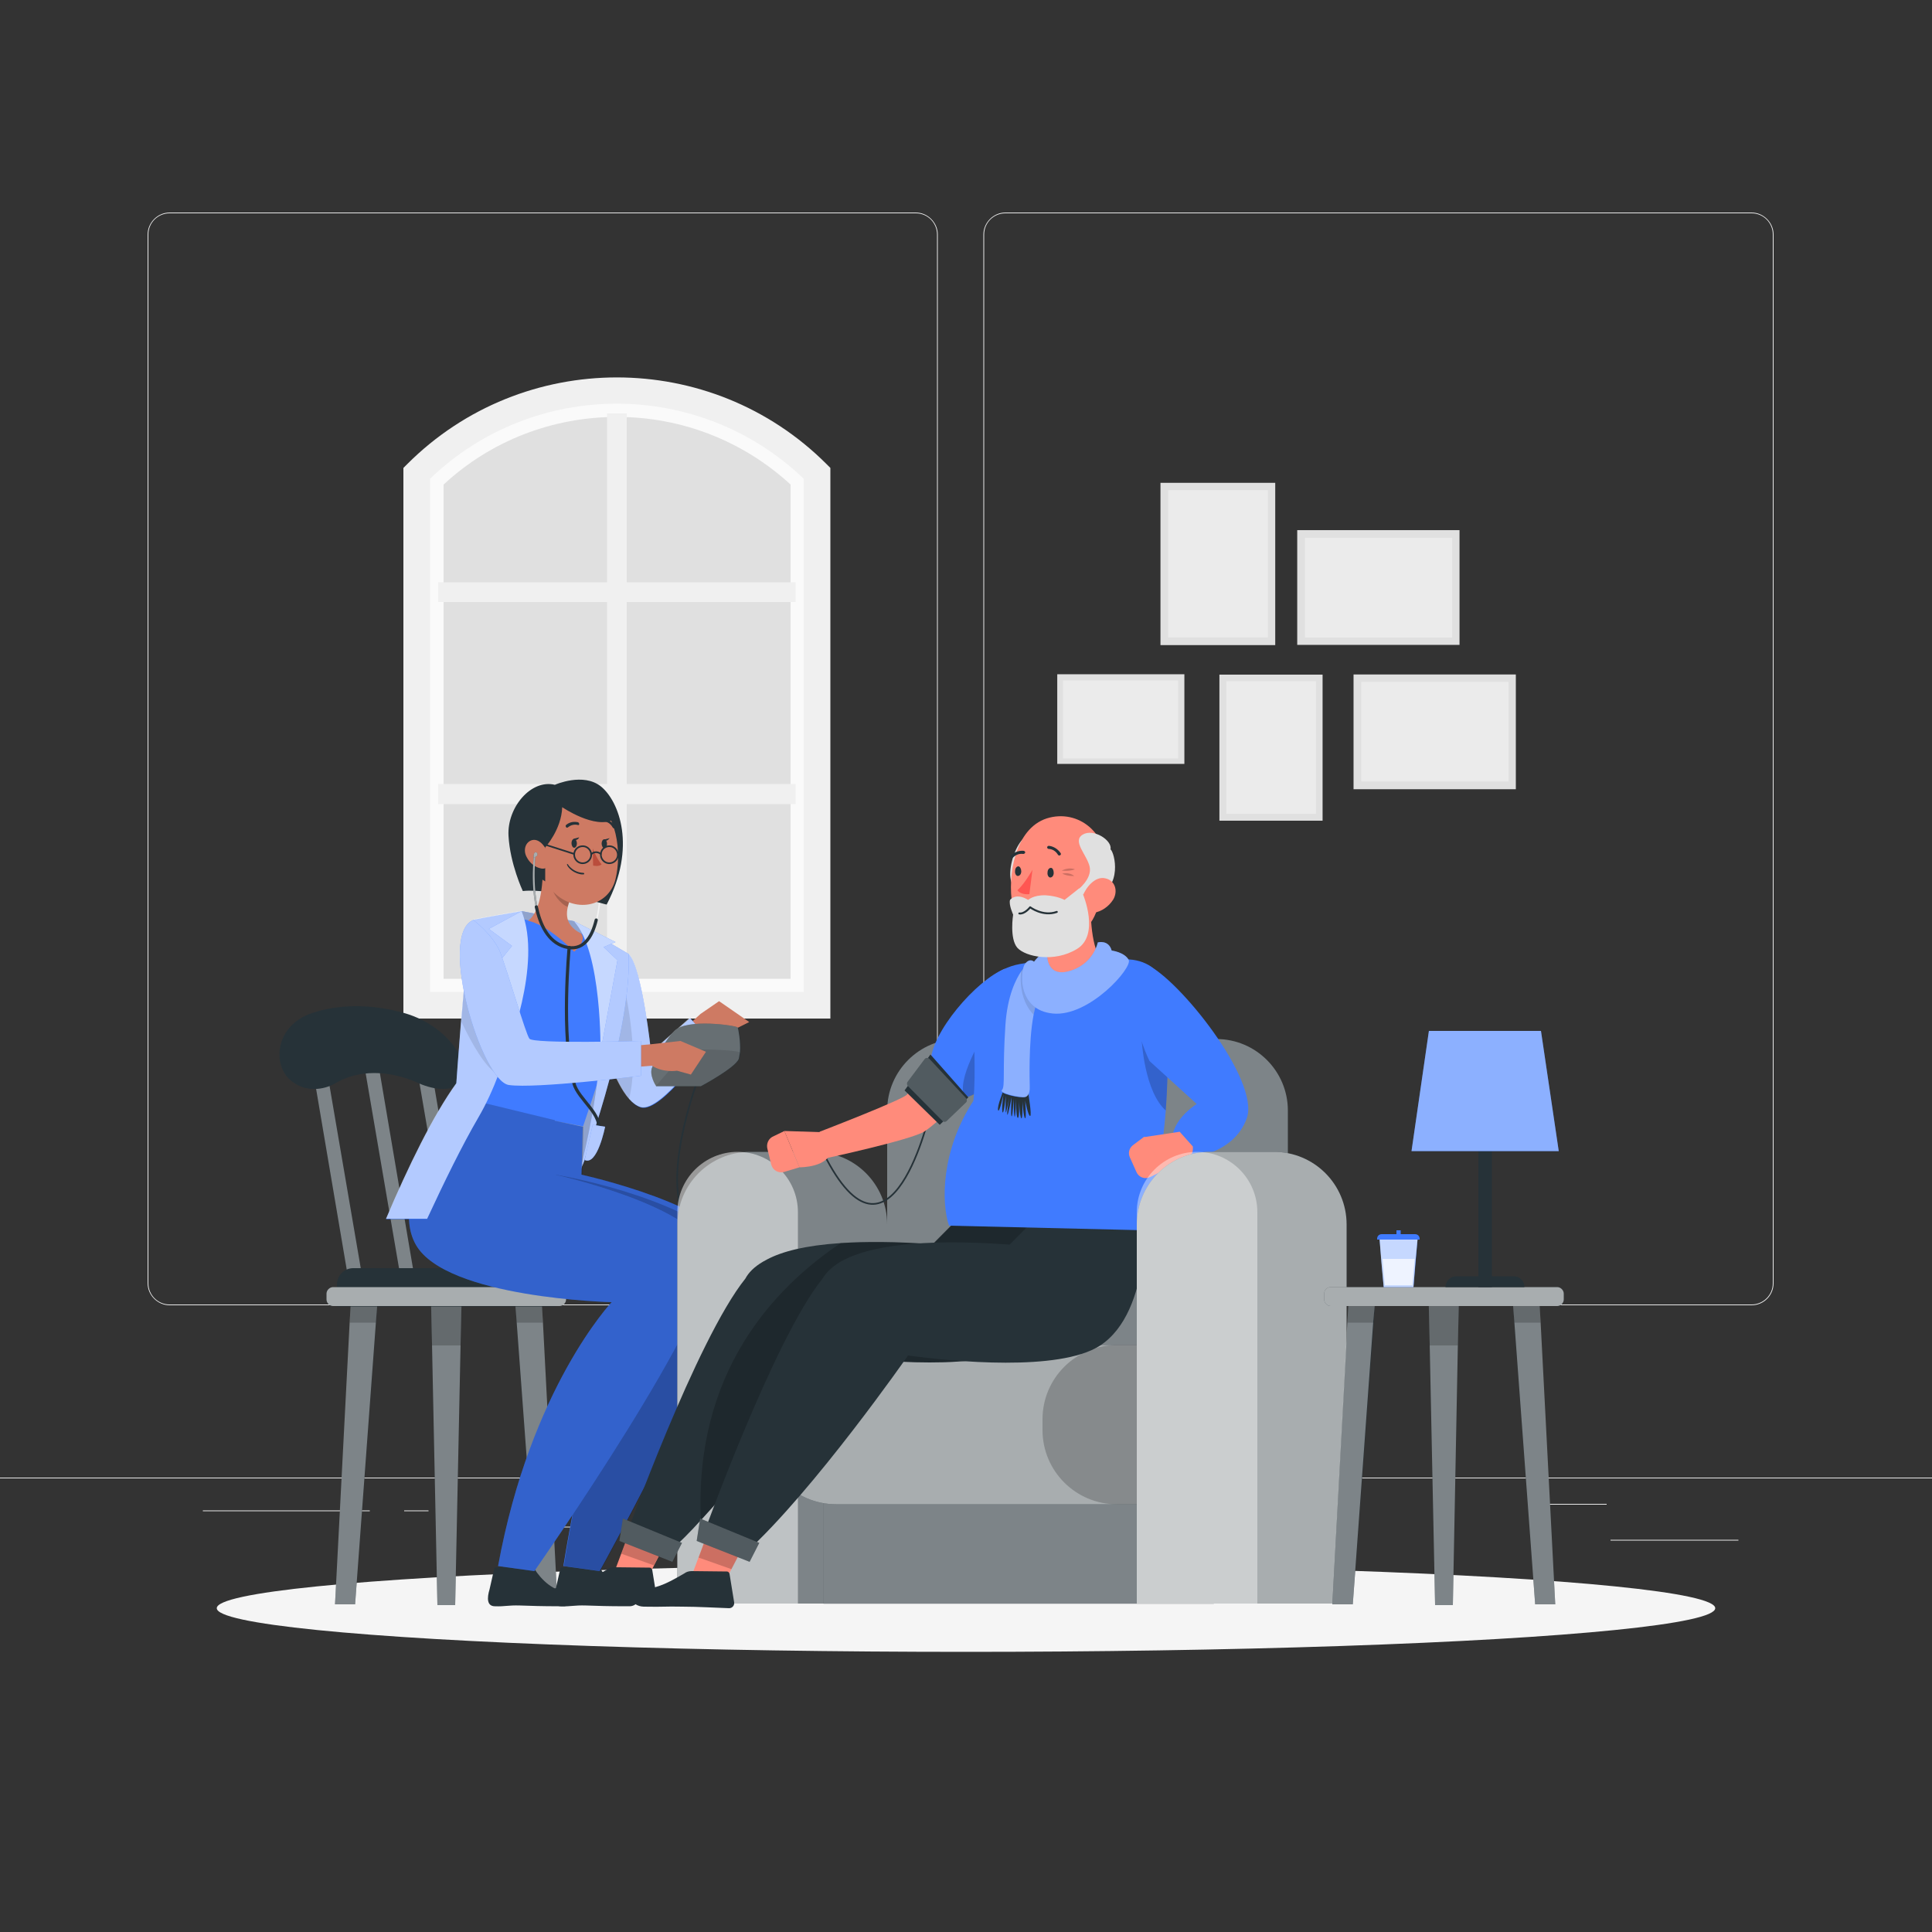 <?xml version="1.0" encoding="utf-8"?>
<!-- Generator: Adobe Illustrator 27.5.0, SVG Export Plug-In . SVG Version: 6.00 Build 0)  -->
<svg version="1.1" xmlns="http://www.w3.org/2000/svg" xmlns:xlink="http://www.w3.org/1999/xlink" x="0px" y="0px"
	 viewBox="0 0 500 500" style="enable-background:new 0 0 500 500;" xml:space="preserve">
<rect x="0" y="0" width="500" height="500" fill="#333333" stroke="none"/>
<style type="text/css">
	.st0{fill:#EBEBEB;}
	.st1{fill:#E0E0E0;}
	.st2{fill:#FAFAFA;}
	.st3{fill:#F0F0F0;}
	.st4{display:none;}
	.st5{display:inline;}
	.st6{fill:#407BFF;}
	.st7{opacity:0.9;fill:#FFFFFF;}
	.st8{fill:#F5F5F5;}
	.st9{fill:#263238;}
	.st10{opacity:0.4;fill:#FFFFFF;enable-background:new    ;}
	.st11{opacity:0.2;enable-background:new    ;}
	.st12{opacity:0.6;fill:#FFFFFF;enable-background:new    ;}
	.st13{opacity:0.6;fill:#FFFFFF;}
	.st14{fill:none;stroke:#263238;stroke-width:0.426;stroke-linecap:round;stroke-linejoin:round;stroke-miterlimit:10;}
	.st15{fill:#CE7A63;}
	.st16{opacity:0.1;enable-background:new    ;}
	.st17{opacity:0.2;}
	.st18{opacity:0.7;fill:#FFFFFF;}
	.st19{fill:#BA4D3C;}
	.st20{opacity:0.3;fill:#FFFFFF;}
	.st21{fill:none;stroke:#263238;stroke-width:0.821;stroke-linecap:round;stroke-linejoin:round;stroke-miterlimit:10;}
	.st22{opacity:0.5;fill:#FFFFFF;enable-background:new    ;}
	.st23{fill:#FF8B7B;}
	.st24{opacity:0.2;fill:#FFFFFF;enable-background:new    ;}
	.st25{opacity:0.1;}
	.st26{fill:#FF5652;}
	.st27{fill:none;stroke:#263238;stroke-width:0.5;stroke-linecap:round;stroke-linejoin:round;stroke-miterlimit:10;}
	.st28{opacity:0.7;fill:#FFFFFF;enable-background:new    ;}
</style>
<g id="Background_Complete">
	<g>
		<rect y="382.4" class="st0" width="500" height="0.2"/>
		<rect x="416.8" y="398.5" class="st0" width="33.1" height="0.2"/>
		<rect x="322.5" y="401.2" class="st0" width="8.7" height="0.2"/>
		<rect x="396.6" y="389.2" class="st0" width="19.2" height="0.2"/>
		<rect x="52.5" y="390.9" class="st0" width="43.2" height="0.2"/>
		<rect x="104.6" y="390.9" class="st0" width="6.3" height="0.2"/>
		<rect x="131.5" y="395.1" class="st0" width="93.7" height="0.2"/>
		<path class="st0" d="M237,337.8H43.9c-3.1,0-5.7-2.6-5.7-5.7V60.7c0-3.1,2.6-5.7,5.7-5.7H237c3.1,0,5.7,2.6,5.7,5.7v271.4
			C242.7,335.2,240.2,337.8,237,337.8z M43.9,55.2c-3,0-5.5,2.4-5.5,5.5v271.4c0,3,2.4,5.5,5.5,5.5H237c3,0,5.5-2.4,5.5-5.5V60.7
			c0-3-2.4-5.5-5.5-5.5H43.9z"/>
		<path class="st0" d="M453.3,337.8H260.2c-3.1,0-5.7-2.6-5.7-5.7V60.7c0-3.1,2.6-5.7,5.7-5.7h193.1c3.1,0,5.7,2.6,5.7,5.7v271.4
			C459,335.2,456.5,337.8,453.3,337.8z M260.2,55.2c-3,0-5.5,2.4-5.5,5.5v271.4c0,3,2.4,5.5,5.5,5.5h193.1c3,0,5.5-2.4,5.5-5.5V60.7
			c0-3-2.4-5.5-5.5-5.5H260.2z"/>
	</g>
	<g>
		<g>
			<g>
				<polygon class="st1" points="107.9,122.5 144.6,101.1 173,101.1 210.4,121.4 210.4,260.2 107.9,260.2 				"/>
			</g>
			<g>
				<g>
					<g>
						<path class="st2" d="M211.5,260.2H107.9V122.5l1.1-1c13.7-13.1,31.7-20.4,50.7-20.4c0,0,0,0,0,0c19,0,37.1,7.2,50.7,20.4
							l1.1,1V260.2z M114.7,253.3h89.9V125.4c-12.3-11.3-28.2-17.5-44.9-17.5c-16.8,0-32.7,6.2-44.9,17.5V253.3z"/>
					</g>
				</g>
				<polygon class="st3" points="157.1,254.1 162.2,254.1 162.2,208.1 205.9,208.1 205.9,202.9 162.2,202.9 162.2,155.8 
					205.9,155.8 205.9,150.7 162.2,150.7 162.2,107 157.1,107 157.1,150.7 113.4,150.7 113.4,155.8 157.1,155.8 157.1,202.9 
					113.4,202.9 113.4,208.1 157.1,208.1 				"/>
				<g>
					<path class="st3" d="M214.9,263.6H104.4V121.1l1-1c29.9-29.9,78.6-29.9,108.5,0l1,1V263.6z M111.3,256.7H208V123.9
						c-27-25.9-69.8-25.9-96.7,0V256.7z"/>
				</g>
			</g>
		</g>
		<g>
			
				<rect x="356.4" y="168.4" transform="matrix(6.123234e-17 -1 1 6.123234e-17 181.897 560.653)" class="st1" width="29.7" height="42"/>
			
				<rect x="358.4" y="170.4" transform="matrix(6.123234e-17 -1 1 6.123234e-17 181.897 560.653)" class="st0" width="25.8" height="38.1"/>
		</g>
		<g>
			
				<rect x="341.9" y="131.1" transform="matrix(6.123234e-17 -1 1 6.123234e-17 204.622 508.796)" class="st1" width="29.7" height="42"/>
			
				<rect x="343.8" y="133.1" transform="matrix(6.123234e-17 -1 1 6.123234e-17 204.622 508.796)" class="st0" width="25.8" height="38.1"/>
		</g>
		<g>
			
				<rect x="315.6" y="174.5" transform="matrix(-1 -1.224647e-16 1.224647e-16 -1 657.883 386.892)" class="st1" width="26.7" height="37.8"/>
			
				<rect x="317.3" y="176.3" transform="matrix(-1 -1.224647e-16 1.224647e-16 -1 657.883 386.892)" class="st0" width="23.2" height="34.3"/>
		</g>
		<g>
			
				<rect x="300.4" y="124.9" transform="matrix(-1 -1.224647e-16 1.224647e-16 -1 630.429 291.854)" class="st1" width="29.7" height="42"/>
			
				<rect x="302.3" y="126.9" transform="matrix(-1 -1.224647e-16 1.224647e-16 -1 630.429 291.854)" class="st0" width="25.8" height="38.1"/>
		</g>
		<g>
			
				<rect x="278.4" y="169.7" transform="matrix(-1.836970e-16 1 -1 -1.836970e-16 476.216 -103.902)" class="st1" width="23.2" height="32.9"/>
			
				<rect x="280" y="171.3" transform="matrix(-1.836970e-16 1 -1 -1.836970e-16 476.216 -103.902)" class="st0" width="20.2" height="29.8"/>
		</g>
	</g>
</g>
<g id="Background_Simple" class="st4">
	<g class="st5">
		<path class="st6" d="M296,214.5c-68-18-91.4-163.6-192.4-83.5c-71.7,56.8-28.7,194.2,60.9,177.7c54.3-10,45.9-10.9,91.7,15
			c46.4,26.3,97.6,39.3,147.6-8c25.9-24.5,36.3-83.8,11.4-114.4C384.1,163,337.5,225.5,296,214.5z"/>
		<path class="st7" d="M296,214.5c-68-18-91.4-163.6-192.4-83.5c-71.7,56.8-28.7,194.2,60.9,177.7c54.3-10,45.9-10.9,91.7,15
			c46.4,26.3,97.6,39.3,147.6-8c25.9-24.5,36.3-83.8,11.4-114.4C384.1,163,337.5,225.5,296,214.5z"/>
	</g>
</g>
<g id="Shadow_1_">
	<ellipse id="_x3C_Path_x3E__359_" class="st8" cx="250" cy="416.2" rx="193.9" ry="11.3"/>
</g>
<g id="Character_1">
	<g>
		<g>
			<polygon class="st9" points="80.4,273.5 84,273.5 94.2,333.1 90.5,333.1 			"/>
			<polygon class="st9" points="93.9,273.5 97.6,273.5 107.7,333.1 104.1,333.1 			"/>
			<polygon class="st9" points="107.4,273.5 111.1,273.5 121.2,333.1 117.6,333.1 			"/>
			<polygon class="st10" points="80.4,273.5 84,273.5 94.2,333.1 90.5,333.1 			"/>
			<polygon class="st10" points="93.9,273.5 97.6,273.5 107.7,333.1 104.1,333.1 			"/>
			<polygon class="st10" points="107.4,273.5 111.1,273.5 121.2,333.1 117.6,333.1 			"/>
			<polygon class="st9" points="111.5,334.7 111.8,347.8 113.2,415.4 117.8,415.4 119.2,347.8 119.5,334.7 			"/>
			<polygon class="st10" points="111.5,334.7 111.8,347.8 113.2,415.4 117.8,415.4 119.2,347.8 119.5,334.7 			"/>
			<polygon class="st11" points="111.5,334.7 111.8,348.2 119.2,348.2 119.5,334.7 			"/>
			<g>
				<g>
					<polygon class="st9" points="86.7,415.2 90.9,335.6 97.8,335.6 91.9,415.2 					"/>
					<polygon class="st10" points="91.9,415.2 86.7,415.2 90.5,342 90.9,335.5 97.8,335.5 97.3,342 					"/>
					<polygon class="st11" points="97.8,335.5 97.3,342.3 90.5,342.3 90.9,335.5 					"/>
				</g>
				<g>
					<polygon class="st9" points="139.1,415.2 133.2,335.6 140.1,335.6 144.3,415.2 					"/>
					<polygon class="st10" points="139.1,415.2 133.7,342 133.2,335.5 140.1,335.5 140.5,342 144.3,415.2 					"/>
					<polygon class="st11" points="133.2,335.5 133.7,342.3 140.5,342.3 140.1,335.5 					"/>
				</g>
			</g>
			<path class="st9" d="M91.4,328.2h48.2c2.3,0,4.2,1.9,4.2,4.2v5.7H87.2v-5.7C87.2,330.1,89.1,328.2,91.4,328.2z"/>
			<g>
				<path class="st9" d="M86.2,333.1h58.6c0.9,0,1.7,0.8,1.7,1.7v1.5c0,0.9-0.8,1.7-1.7,1.7H86.2c-0.9,0-1.7-0.8-1.7-1.7v-1.5
					C84.5,333.9,85.3,333.1,86.2,333.1z"/>
				<path class="st12" d="M86.2,333.1h58.6c0.9,0,1.7,0.8,1.7,1.7v1.5c0,0.9-0.8,1.7-1.7,1.7H86.2c-0.9,0-1.7-0.8-1.7-1.7v-1.5
					C84.5,333.9,85.3,333.1,86.2,333.1z"/>
			</g>
			<path class="st9" d="M86.7,280.4c5.9-3.6,14-3.6,21.8,0c3.9,1.7,8.6,2.2,10.7-0.3c0,0,0,0,0,0c3.5-3.7-2.7-14.5-14.5-17.9
				c-8.5-2.4-16.8-2.4-24,0c-10,3.4-10.3,14.3-4.8,17.9c0,0,0,0,0,0C79.3,282.6,83.7,282.1,86.7,280.4z"/>
		</g>
		<g>
			<path class="st13" d="M152.5,242.3c3.2-5.1,2.7-15.4,2.7-15.6c0-0.1,0.1-0.2,0.2-0.2c0.1,0,0.2,0.1,0.2,0.2
				c0,0.5,0.5,11.8-3.3,16.6L152.5,242.3z"/>
			<path class="st9" d="M135.3,230.6c0,0-3.3-7-3.7-14.3c-0.4-7.3,5.8-14.7,12-13.2c0,0,7.4-3.3,12,0.5c4.6,3.8,9.2,15.6,1.4,30.5
				C157,234.2,142.7,229.8,135.3,230.6z"/>
			<path class="st14" d="M180.6,279.4c0,0-10.9,28.8-1.6,38.1"/>
			<path class="st15" d="M178,265.4l3.3-3l4.8-3.3l7.8,5.4l-3.6,1.8c0,0-2.6,2.5-6.4,1.5l-2.7,1.1L178,265.4z"/>
			<path class="st6" d="M162.7,246.9c3.5,3.5,5.8,25.5,5.8,25.5l10.1-8.9l5.4,6.1c0,0-12.7,18.5-18.1,17c-5.4-1.5-9.5-15.9-9.5-15.9
				L162.7,246.9z"/>
			<path class="st13" d="M183.9,269.5c0,0-12.7,18.5-18.1,17c-1-0.3-2-1-3-2.1c-3.9-4.4-6.5-13.8-6.5-13.8l1.5-5.5l4.9-18.3
				c3.5,3.5,5.8,25.5,5.8,25.5l10-8.9L183.9,269.5z"/>
			<path class="st16" d="M162.8,284.4c-3.9-4.4-6.5-13.8-6.5-13.8l1.5-5.5l4.3-7C162.1,258.1,165.5,273.9,162.8,284.4z"/>
			<path class="st6" d="M135,235.8l13.5,2.6c0,0,6.4,3.3,7.8,15.7c1.3,12.4-1.8,39-5.4,47.1c-3.6,8.1-36.6,1.9-36.6,1.9l10.3-36.4
				l-1.5-24.1L135,235.8z"/>
			<path class="st13" d="M135,235.8l13.5,2.6c0,0,6.4,3.3,7.8,15.7c1.3,12.4-1.8,39-5.4,47.1c-3.6,8.1-36.6,1.9-36.6,1.9l10.3-36.4
				l-1.5-24.1L135,235.8z"/>
			<path class="st11" d="M135,235.8l13.5,2.6c0,0,6.4,3.3,7.8,15.7c1.3,12.4-1.8,39-5.4,47.1c-3.6,8.1-36.6,1.9-36.6,1.9l10.3-36.4
				l-1.5-24.1L135,235.8z"/>
			<path class="st6" d="M160.6,257.6c-0.6,3-0.8,5.4-2.9,12.4c-1.7,6-3.5,11.8-6.8,21.5l-30.9-5.9c2.7-8.4,4.4-19.8,3.6-40.4
				c-0.2-4.8,3.7-8.4,8.3-7.8c1.2,0.2,2.5,0.4,3.9,0.6c5.2,1,9.4,1.8,13.8,3.3c1.5,0.5,3,1.1,4.4,1.6
				C159.2,245.1,161.7,252.2,160.6,257.6z"/>
			<path class="st15" d="M140.5,222.8c0.1,4.7-0.3,13.2-3.9,15.5c0,0,4.4,0.4,12,8c3.5-3.1,1.8-4.7,1.8-4.7c-4.8-2.4-4-6.1-2.6-9.4
				L140.5,222.8z"/>
			<path class="st17" d="M143.4,226.7l4.3,5.6c-0.3,0.8-0.6,1.6-0.8,2.4c-1.8-0.7-4.1-3.5-4-5.5C143,228,143.2,227.1,143.4,226.7z"
				/>
			<g>
				<path class="st6" d="M153.9,241.7c0,0,6.4,22.1-4.1,62.4c0,0,13.7-35.6,12.9-57.2L153.9,241.7z"/>
				<path class="st13" d="M153.9,241.7c0,0,6.4,22.1-4.1,62.4c0,0,13.7-35.6,12.9-57.2L153.9,241.7z"/>
				<path class="st6" d="M148.5,238.4l10.8,5.4l-3.1,1.3l3.6,3.4l-4.4,23.8C155.4,272.4,155.9,246.3,148.5,238.4z"/>
				<path class="st18" d="M148.5,238.4l10.8,5.4l-3.1,1.3l3.6,3.4l-4.4,23.8C155.4,272.4,155.9,246.3,148.5,238.4z"/>
			</g>
			<g>
				<path class="st15" d="M138.7,215.8c0.5,7.5,0.5,10.7,4.2,14.7c5.6,6.1,14.6,4.3,16.4-3c1.6-6.6,0.6-17.8-6.7-21.1
					C145.5,203.1,138.3,208.3,138.7,215.8z"/>
				<path class="st9" d="M147.9,218.2c0,0.6,0.3,1.2,0.7,1.2c0.4,0,0.7-0.5,0.7-1.1c0-0.6-0.3-1.2-0.7-1.2
					C148.2,217.1,147.9,217.6,147.9,218.2z"/>
				<path class="st9" d="M155.7,218.3c0,0.6,0.3,1.2,0.7,1.2c0.4,0,0.7-0.5,0.7-1.1c0-0.6-0.3-1.2-0.7-1.2
					C156,217.2,155.7,217.7,155.7,218.3z"/>
				<path class="st9" d="M156.3,217.3l1.5-0.4C157.7,216.9,157,218.1,156.3,217.3z"/>
				<path class="st19" d="M153.4,219.6c0,0,1.1,2.8,2.3,4.1c-0.8,0.7-2.2,0.3-2.2,0.3L153.4,219.6z"/>
				<path class="st9" d="M150,226.2c0.3,0.1,0.7,0.1,1,0.1c0.1,0,0.2-0.1,0.2-0.2c0-0.1-0.1-0.2-0.2-0.2c-2.7-0.1-4-2.1-4-2.2
					c-0.1-0.1-0.2-0.1-0.2-0.1c-0.1,0.1-0.1,0.2,0,0.3C146.8,224.1,147.8,225.7,150,226.2z"/>
				<path class="st9" d="M146.7,214.2c0.1,0,0.2,0,0.3-0.1c1.2-1,2.5-0.6,2.5-0.6c0.2,0.1,0.4,0,0.4-0.2c0-0.2-0.1-0.4-0.3-0.5
					c-0.1,0-1.7-0.5-3.1,0.7c-0.1,0.1-0.2,0.4,0,0.5C146.5,214.1,146.6,214.2,146.7,214.2z"/>
				<path class="st9" d="M158.8,214.4c0.1,0,0.2,0,0.3,0c0.2-0.1,0.2-0.3,0.1-0.5c-1.1-1.8-2.7-2-2.8-2c-0.2,0-0.4,0.1-0.4,0.3
					c0,0.2,0.2,0.4,0.4,0.4c0.1,0,1.4,0.1,2.2,1.6C158.7,214.3,158.8,214.3,158.8,214.4z"/>
				<path class="st9" d="M148.4,217.1l1.5-0.4C149.9,216.8,149.2,217.9,148.4,217.1z"/>
				<path class="st9" d="M145.5,208.9c0,0,8.5,5.8,13.3,3.2c0,0,1.1-7.7-10.5-8.4c-11.6-0.6-22.9,15.3-7.2,24.4l0-8.8
					C141.1,219.3,145.3,214.7,145.5,208.9z"/>
				<path class="st15" d="M136.3,221.8c0.8,1.6,2.2,2.6,3.5,2.9c2,0.6,2.9-1.4,2.2-3.4c-0.6-1.8-2.2-4.3-4.2-3.9
					C136,217.8,135.3,220,136.3,221.8z"/>
				<g>
					<path class="st14" d="M148.6,221c-0.1,1.2,0.8,2.3,2,2.4c1.2,0.1,2.3-0.8,2.4-2c0.1-1.2-0.8-2.3-2-2.4
						C149.7,218.9,148.7,219.8,148.6,221z"/>
					<path class="st14" d="M155.5,221c-0.1,1.2,0.8,2.3,2,2.4c1.2,0.1,2.3-0.8,2.4-2c0.1-1.2-0.8-2.3-2-2.4
						C156.6,218.9,155.6,219.8,155.5,221z"/>
					<path class="st14" d="M155.5,221c0,0-1.3-1.1-2.5,0.1"/>
					<line class="st14" x1="148.6" y1="221" x2="141.1" y2="218.6"/>
				</g>
			</g>
			<path class="st9" d="M162.9,415.7c-6.6,0-7.5-0.1-11.2-0.2c-3.2-0.1-3.9,0.3-6.5,0.2c-2.1,0-2.1-2.1-1.4-4.4
				c0.3-1.2,0.8-3.7,1.3-5.6l9.7-0.7c1.4,2.6,4.4,6.3,8.2,6.8C166.5,412.3,165.5,415.7,162.9,415.7z"/>
			<path class="st6" d="M122.9,285.7c0,0-16.1,22.5-8.4,36.4s50.7,14.9,50.7,14.9s-11.1,17-19.4,68.3l9.4,1.3c0,0,38.6-69.5,35.5-82
				c-3.1-12.5-40.2-20.6-40.2-20.6l0.3-12.4L122.9,285.7z"/>
			<path class="st11" d="M155.3,406.6l-9.4-1.3c8.2-51.3,19.4-68.3,19.4-68.3s-21.7-0.5-37.1-5.8c-6.2-2.1-11.4-5.1-13.6-9.1
				c-7.7-13.8,8.4-36.4,8.4-36.4l28,5.9l-0.3,12.4c0,0,33.3,7.3,39.4,18.7c0.3,0.6,0.6,1.2,0.8,1.9
				C193.9,337.1,155.3,406.6,155.3,406.6z"/>
			<path class="st11" d="M155.3,406.6l-9.4-1.3c8.2-51.3,19.4-68.3,19.4-68.3s-21.7-0.5-37.1-5.8l15.5-27.2c0,0,31,4.9,46.4,18.7
				c0.3,0.6,0.6,1.2,0.8,1.9C193.9,337.1,155.3,406.6,155.3,406.6z"/>
			<path class="st9" d="M145.8,415.7c-6.6,0-7.5-0.1-11.2-0.2c-3.2-0.1-3.9,0.3-6.5,0.2c-2.1,0-2.1-2.1-1.4-4.4
				c0.3-1.2,0.8-3.7,1.3-5.6l9.7-0.7c1.4,2.6,4.4,6.3,8.2,6.8C149.4,412.3,148.5,415.7,145.8,415.7z"/>
			<path class="st6" d="M120.5,284.3c0,0-20.7,23.9-12.9,37.8s50.7,14.9,50.7,14.9s-21,22.2-29.4,68.3l9.4,1.3
				c0,0,48.6-69.5,45.5-82c-3.1-12.5-40.2-20.6-40.2-20.6v-14.1L120.5,284.3z"/>
			<path class="st11" d="M120.5,284.3c0,0-20.7,23.9-12.9,37.8s50.7,14.9,50.7,14.9s-21,22.2-29.4,68.3l9.4,1.3
				c0,0,48.6-69.5,45.5-82c-3.1-12.5-40.2-20.6-40.2-20.6v-14.1L120.5,284.3z"/>
			<g>
				<path class="st6" d="M110.5,315.5c4.5-9.7,9.1-19.1,13.3-26.3c14.3-24.8,11.2-53.4,11.2-53.4s-11.3,1.9-12.6,2.3
					c-1.3,0.4-4.3,42.3-4.3,42.3c-6,8.3-12.5,21.7-18.2,35.1H110.5z"/>
				<path class="st13" d="M110.5,315.5c4.5-9.7,9.1-19.1,13.3-26.3c2.1-3.6,3.8-7.4,5.2-11.1c0.5-1.4,1-2.8,1.5-4.2
					c6.4-19.9,4.5-38.2,4.5-38.2s-11.3,1.9-12.6,2.3c-0.4,0.1-1.1,5-1.7,11.3c-0.1,0.9-0.2,1.8-0.3,2.7c-0.3,2.7-0.5,5.5-0.8,8.3
					c-0.1,1.4-0.2,2.7-0.3,4c-0.7,8.6-1.2,16-1.2,16c-6,8.3-12.5,21.6-18.2,35.1H110.5z"/>
				<path class="st6" d="M135,235.8l-8.5,4.6l6,4.4l-3.2,4l1.7,23.8C131,272.6,140.5,249.6,135,235.8z"/>
				<path class="st18" d="M135,235.8l-8.5,4.6l6,4.4l-3.2,4l1.7,23.8C131,272.6,140.5,249.6,135,235.8z"/>
			</g>
			<path class="st16" d="M129.1,278.2c-3.4-1.6-7.1-8.3-9.7-13.8c0.1-1.3,0.2-2.7,0.3-4c0.2-2.8,0.5-5.7,0.8-8.3
				c0.1-0.9,0.2-1.8,0.3-2.7l1.9-3c0,0,6.8,18.9,7.9,27.6C130.9,277.1,130.6,278.9,129.1,278.2z"/>
			<g>
				<path class="st9" d="M168.8,276.2c0,0,2.5-6.1,5.7-9.4c3.2-3.3,16-1.4,16.4-0.9c0.4,0.5,1.2,5.7,0.4,8.1
					c-0.8,2.3-9.8,7.1-9.8,7.1h-11.7C169.7,281,167.9,278.1,168.8,276.2z"/>
				<path class="st20" d="M191.5,272.3c-0.1,0.6-0.2,1.2-0.3,1.7c-0.8,2.3-9.8,7.1-9.8,7.1h-11.7c0,0-1.8-2.9-0.9-4.9
					c0,0,2.5-6.1,5.7-9.4c3.2-3.3,16-1.4,16.4-0.9C191.1,266.3,191.7,269.7,191.5,272.3z"/>
				<path class="st16" d="M191.5,272.3c-0.1,0.6-0.2,1.2-0.3,1.7c-0.8,2.3-9.8,7.1-9.8,7.1h-11.7c0,0,7.7-9,8.4-9.3
					C178.7,271.5,188.7,271.5,191.5,272.3z"/>
			</g>
			<path class="st15" d="M154.4,271.4l13.6-1.1l8.1-0.9l6.6,2.8l-3.9,5.9l-3.6-1c0,0-3.5,0.6-6.5-1.3l-12,1L154.4,271.4z"/>
			<g>
				<path class="st9" d="M140.9,240.9c-4.2-6.9-2.8-19.1-2.7-19.8c0-0.1,0.1-0.2,0.2-0.2c0.1,0,0.2,0.1,0.2,0.2
					c0,0.2-1.4,12.1,2.4,19L140.9,240.9z"/>
				<path class="st13" d="M140.9,240.9c-4.2-6.9-2.8-19.1-2.7-19.8c0-0.1,0.1-0.2,0.2-0.2c0.1,0,0.2,0.1,0.2,0.2
					c0,0.2-1.4,12.1,2.4,19L140.9,240.9z"/>
				<path class="st9" d="M138.5,221.8c0.2-0.2,0.5-0.1,0.6-0.7c0-0.7-1.1-1-1,0.8L138.5,221.8z"/>
				<path class="st13" d="M138.5,221.8c0.2-0.2,0.5-0.1,0.6-0.7c0-0.7-1.1-1-1,0.8L138.5,221.8z"/>
			</g>
			<g>
				<path class="st21" d="M138.8,234.7c1,4.6,3,9,7.3,10.3c4.8,1.4,7.1-2.4,8.2-6.9"/>
				<path class="st21" d="M147.3,245.2c0,0-2.2,23.2,1.2,35.1c1.2,4.4,7.8,8.1,6.3,13"/>
			</g>
			<path class="st6" d="M153.4,291.1l3.2,0.5c0,0-2,10.2-5.3,8.6L153.4,291.1z"/>
			<path class="st13" d="M153.4,291.1l3.2,0.5c0,0-2,10.2-5.3,8.6L153.4,291.1z"/>
			<g>
				<path class="st6" d="M122.5,238.1c-9.3,3.7,2.1,41.7,9.2,42.7c7,1,34.2-2.4,34.2-2.4v-9c0,0-28,0.8-28.9-0.6
					c-1-1.4-5.5-17-7.6-22.5C127.4,241.7,122.5,238.1,122.5,238.1z"/>
				<path class="st13" d="M122.5,238.1c-9.3,3.7,2.1,41.7,9.2,42.7c7,1,34.2-2.4,34.2-2.4v-9c0,0-28,0.8-28.9-0.6
					c-1-1.4-5.5-17-7.6-22.5C127.4,241.7,122.5,238.1,122.5,238.1z"/>
			</g>
		</g>
	</g>
</g>
<g id="Character_2">
	<g>
		<g>
			<g>
				<path class="st9" d="M233.8,357h95.3c2.3,0,4.2-1.9,4.2-4.2v-65.4c0-10.2-8.3-18.5-18.5-18.5h-66.7c-10.2,0-18.5,8.3-18.5,18.5
					v65.4C229.6,355.1,231.5,357,233.8,357z"/>
				<path class="st10" d="M233.8,357h95.3c2.3,0,4.2-1.9,4.2-4.2v-65.4c0-10.2-8.3-18.5-18.5-18.5h-66.7c-10.2,0-18.5,8.3-18.5,18.5
					v65.4C229.6,355.1,231.5,357,233.8,357z"/>
			</g>
			<g>
				<path class="st9" d="M175.2,415h54.4v-98.1c0-10.4-8.4-18.8-18.8-18.8h-16.7c-10.4,0-18.8,8.4-18.8,18.8V415z"/>
				<path class="st10" d="M175.2,415h54.4v-98.1c0-10.4-8.4-18.8-18.8-18.8h-16.7c-10.4,0-18.8,8.4-18.8,18.8V415z"/>
				<path class="st22" d="M175.2,415h31.3V313.7c0-8.6-7-15.6-15.6-15.6l0,0c-8.6,0-15.6,7-15.6,15.6V415z"/>
			</g>
			<g>
				
					<rect x="213.1" y="375.8" transform="matrix(-1 -1.224647e-16 1.224647e-16 -1 527.243 790.829)" class="st9" width="101" height="39.1"/>
				
					<rect x="213.1" y="375.8" transform="matrix(-1 -1.224647e-16 1.224647e-16 -1 527.243 790.829)" class="st10" width="101" height="39.1"/>
			</g>
			<g>
				<path class="st9" d="M216.4,389.3h87.6c10.6,0,19.2-8.6,19.2-19.2v-2.8c0-10.6-8.6-19.2-19.2-19.2h-87.6
					c-10.6,0-19.2,8.6-19.2,19.2v2.8C197.2,380.7,205.8,389.3,216.4,389.3z"/>
				<path class="st12" d="M216.4,389.3h87.6c10.6,0,19.2-8.6,19.2-19.2v-2.8c0-10.6-8.6-19.2-19.2-19.2h-87.6
					c-10.6,0-19.2,8.6-19.2,19.2v2.8C197.2,380.7,205.8,389.3,216.4,389.3z"/>
				<path class="st11" d="M289,389.3h14.7c10.6,0,19.2-8.6,19.2-19.2v-2.8c0-10.6-8.6-19.2-19.2-19.2H289
					c-10.6,0-19.2,8.6-19.2,19.2v2.8C269.8,380.7,278.4,389.3,289,389.3z"/>
			</g>
		</g>
		<path class="st14" d="M240.8,287.4c0,0-10.2,46.1-27.7,11"/>
		<g>
			<path class="st23" d="M260.1,250.7c-8.1,3.2-24.7,31.3-25.3,32.5c-0.6,1.2-22.7,9.7-22.7,9.7l1.9,6.8c0,0,21.3-4.6,25.1-6.8
				c3.8-2.2,19.2-17.7,19.2-17.7L260.1,250.7z"/>
			<path class="st6" d="M260.1,250.7l-0.4,26.2c0,0-2,2-4.3,3.9c-2.1,1.7-4.4,3.2-5.8,3.2l-8.8-8.8
				C240.8,267.3,252.8,253.5,260.1,250.7z"/>
			<path class="st11" d="M255.5,280.8c-2.1,1.7-4.4,3.2-5.8,3.2c-2.5-4.4,4.9-16.2,4.9-16.2S256,275.5,255.5,280.8z"/>
			<g>
				<polygon class="st23" points="164.7,413.9 157.4,411.1 165.7,388.9 176,392.2 				"/>
				<polygon class="st17" points="165.7,388.9 160.8,402.1 169.2,405.1 176,392.2 				"/>
			</g>
			<path class="st9" d="M264.7,348.2c-5.2,3.4-14.6,4.4-24.1,4.4c-9.7,0-19.6-1.1-25.5-1.9c0,0-17.6,25.3-33.7,42.7
				c-2.8,3.1-5.6,5.9-8.3,8.3l-11.3-3.7c0,0,18.4-51.3,31.1-67.1c0.8-1.5,2.2-3,4.6-4.4c0.4-0.2,0.7-0.4,1.1-0.6
				c3.8-2,9.8-3.6,19.1-4.2c6.3-0.4,14.1-0.4,23.7,0.3l11.1-11.2l23.9,1C276.3,311.9,278.4,339.4,264.7,348.2z"/>
			<path class="st11" d="M264.7,348.2c-5.2,3.4-14.6,4.4-24.1,4.4c-9.7,0-19.6-1.1-25.5-1.9c0,0-17.6,25.3-33.7,42.7
				c-1.8-38.3,19-60.2,36.2-71.7c6.3-0.4,14.1-0.4,23.7,0.3l11.1-11.2l23.9,1C276.3,311.9,278.4,339.4,264.7,348.2z"/>
			<path class="st9" d="M159,405.6l9.1,0.1c0.3,0,0.6,0.2,0.7,0.6l1.2,7.4c0.1,0.8-0.5,1.5-1.3,1.5c-3.3-0.1-8-0.4-12.1-0.4
				c-4.8-0.1-4.3,0.1-10,0c-3.4-0.1-4.2-3.5-2.7-3.8c6.6-1.3,7.3-1.4,13.2-4.8C157.6,405.8,158.3,405.6,159,405.6z"/>
			<polygon class="st9" points="161.2,393 160.3,398.8 174,404.2 176.5,399.3 			"/>
			<g>
				<polygon class="st23" points="184.7,414.9 177.4,412.1 185.7,389.9 196,393.2 				"/>
				<polygon class="st17" points="185.7,389.9 180.8,403.1 189.3,406.1 196,393.2 				"/>
			</g>
			<path class="st9" d="M179,406.6l9.1,0.1c0.3,0,0.6,0.2,0.7,0.6l1.2,7.4c0.1,0.8-0.5,1.5-1.3,1.5c-3.3-0.1-8-0.4-12.1-0.4
				c-4.8-0.1-4.3,0.1-10,0c-3.4-0.1-4.2-3.5-2.7-3.8c6.6-1.3,7.3-1.4,13.2-4.8C177.6,406.8,178.3,406.6,179,406.6z"/>
			<polygon class="st9" points="181.2,393 180.3,398.8 194,404.2 196.5,399.3 			"/>
			<path class="st9" d="M296.3,311.9l-23.9-1l-11.1,11.2c-23.8-1.7-36.3,0.6-42.8,3.9c-0.4,0.2-0.7,0.4-1.1,0.6
				c-2.3,1.4-3.7,2.9-4.6,4.4c-12.7,15.8-31.1,67.1-31.1,67.1l11.3,3.7c17.7-16.1,42-51,42-51l0,0c11.8,1.6,39,4.2,49.6-2.5
				C298.4,339.4,296.3,311.9,296.3,311.9z"/>
			<path class="st6" d="M302.2,272.9c0,4.3-0.1,9.1-0.5,14.5c-0.7,8.8-2.2,19.2-5.2,31l-50.9-1.2c-2-5.9-2.1-19.4,6.3-32.3
				c0.8-7.7-0.2-16.2,0.5-24.4c0.4-5.1,5.3-9.9,11.5-11c9.2-1.6,18.6-1.9,28.3-1.2c5.1,0.3,8.9,3.5,9.2,7.8
				C301.6,260,302.1,265.6,302.2,272.9z"/>
			<polygon class="st24" points="161.2,393 160.3,398.8 174,404.2 176.5,399.3 			"/>
			<polygon class="st24" points="181.2,393 180.3,398.8 194,404.2 196.5,399.3 			"/>
			<g>
				<path class="st23" d="M282.2,233.7c0.1,6.3,0.5,13.6,4.8,17.7c-2.4,4-7.3,7.2-13.9,6.7c-7.3-0.6-5.4-5.7-3.9-8.4
					c3.5-2.7,2.5-6.4,2-9L282.2,233.7z"/>
				<path class="st17" d="M279.8,236.4c0-0.4,0-0.8,0-1.2l-8.5,5.5c0.3,1.5,0.7,3.5,0.3,5.4C275.7,244.3,279.8,240.2,279.8,236.4z"
					/>
			</g>
			<g>
				<path class="st9" d="M259.7,282.2c0,0-1.7,4.1-1.4,5.1c0.3,1,1.4-4.1,1.4-4.1s-0.6,4.3-0.2,4.7c0.3,0.3,0.8-4.3,0.8-4.3
					s-0.1,4,0,4.3c0.1,0.3,0.9-3.9,0.9-3.9s-0.7,4.1-0.5,4.5c0.2,0.3,1.1-4.5,1.1-4.5s-0.3,4.7,0,4.9c0.3,0.2,0.5-4.5,0.5-4.5
					s0.1,4.5,0.3,4.6c0.2,0.1,0.4-4.6,0.4-4.6s-0.1,4.7,0.4,4.9c0.5,0.2,0.3-4.6,0.3-4.6s0.2,4.2,0.6,4.7c0.4,0.5,0.3-4.4,0.3-4.4
					s0.3,4.3,0.7,4.4s0-4.6,0-4.6s0.8,4.1,1.3,4c0.5,0-0.5-6-0.5-6L259.7,282.2z"/>
				<path class="st6" d="M265.8,249.6c0,0-4.9,4-5.7,15.8c-0.8,11.8,0,15.9-0.9,16.7c-0.9,0.9,4.9,2.2,6.1,1.8
					c1.2-0.3,1.1-2.2,1.1-2.8c0-0.6-0.8-18.5,2.8-23.5C272.9,252.6,265.8,249.6,265.8,249.6z"/>
				<path class="st10" d="M269.3,257.6c-0.8,1.1-1.4,2.9-1.8,5c-1.4,7.2-1,18-1,18.5c0,0.6,0.1,2.4-1.1,2.8c-1.2,0.3-7-1-6.1-1.8
					c0.9-0.9,0.1-5,0.9-16.8c0.5-7.6,2.7-11.9,4.2-14.1c0,0,0,0,0,0c0.8-1.2,1.5-1.7,1.5-1.7S272.9,252.6,269.3,257.6z"/>
				<path class="st25" d="M269.3,257.6c-0.8,1.1-1.4,2.9-1.8,5c-3-3-3.7-7.9-3.2-11.4c0,0,0,0,0,0c0.8-1.2,1.5-1.7,1.5-1.7
					S272.9,252.6,269.3,257.6z"/>
				<path class="st6" d="M271,247.2c0,0-0.2,6.4,6.7,3.8c5.5-2.1,6.4-7.1,6.4-7.1s2.8-0.8,3.6,2.1c0,0,3.3,0.4,4.4,2.4
					c1.1,2-10.2,14.8-19.6,13.9c-9.4-0.9-8.5-11.3-7.2-12.9c1.3-1.6,2.3-0.5,2.3-0.5S270.3,245.3,271,247.2z"/>
				<path class="st10" d="M271,247.2c0,0-0.2,6.4,6.7,3.8c5.5-2.1,6.4-7.1,6.4-7.1s2.8-0.8,3.6,2.1c0,0,3.3,0.4,4.4,2.4
					c1.1,2-10.2,14.8-19.6,13.9c-9.4-0.9-8.5-11.3-7.2-12.9c1.3-1.6,2.3-0.5,2.3-0.5S270.3,245.3,271,247.2z"/>
			</g>
			<g>
				<path class="st1" d="M263,229.9c2.6,1.5,8.5,1.3,5.5-10.5C265.8,209.4,258.2,227.2,263,229.9z"/>
				<path class="st23" d="M285.8,224.2c-1,8.2-1.2,13.1-5.7,17c-6.7,5.9-16.6,1.4-18.1-7c-1.3-7.5,0.6-19.7,8.9-22.4
					C279.2,209.2,286.9,216,285.8,224.2z"/>
				<path class="st17" d="M274.8,225.3c0,0,1.8-1,3.4-0.3C276.4,225.6,274.8,225.3,274.8,225.3z"/>
				<path class="st17" d="M274.9,226.1c0,0,1.8-0.5,3.1,0.6C276.2,226.8,274.9,226.1,274.9,226.1z"/>
				<path class="st1" d="M287.4,219.8c0.5-2.3-4.4-5.5-7.2-3.8c-2.8,1.7,1.1,5.2,1.8,8.3c0.7,3.2-3.2,6.1-3.2,6.1s1.6,1.9,4.8,1.8
					C290.6,229.5,288.5,220.7,287.4,219.8z"/>
				<path class="st23" d="M288.1,232.8c-1.2,1.9-3.1,3.1-4.9,3.4c-2.7,0.6-3.9-1.9-3-4.3c0.8-2.2,3.2-5.2,5.8-4.6
					C288.6,227.8,289.4,230.6,288.1,232.8z"/>
				<path class="st9" d="M272.7,225.9c0,0.7-0.4,1.2-0.9,1.2c-0.4,0-0.8-0.6-0.7-1.3c0-0.7,0.4-1.2,0.9-1.2
					C272.4,224.6,272.7,225.2,272.7,225.9z"/>
				<path class="st9" d="M264.3,225.5c0,0.7-0.4,1.2-0.9,1.2c-0.4,0-0.8-0.6-0.7-1.3c0-0.7,0.4-1.2,0.9-1.2
					C264,224.3,264.3,224.9,264.3,225.5z"/>
				<path class="st26" d="M267.2,225.1c0,0-2,3.6-3.9,5.3c1,1.3,3.1,1,3.1,1L267.2,225.1z"/>
				<path class="st9" d="M274.2,221.4c0.1,0,0.1,0,0.2-0.1c0.2-0.1,0.2-0.4,0.1-0.5c-1.2-1.8-3-1.9-3.1-1.9c-0.2,0-0.4,0.2-0.4,0.4
					c0,0.2,0.2,0.4,0.4,0.4l0,0c0.1,0,1.5,0,2.4,1.5C273.9,221.4,274.1,221.4,274.2,221.4z"/>
				<path class="st9" d="M261.7,222.1c0.1,0,0.3,0,0.4-0.1c1.2-1.3,2.6-1,2.7-1c0.2,0,0.4-0.1,0.5-0.3s-0.1-0.4-0.3-0.5
					c-0.1,0-1.9-0.3-3.4,1.2c-0.2,0.2-0.1,0.4,0,0.6C261.6,222.1,261.7,222.1,261.7,222.1z"/>
				<path class="st1" d="M261.4,232.9c0,0,1.4-2,4.7,0c0,0,1.3-1.3,4.5-1.2c3.2,0.2,4.9,1.2,4.9,1.2l3.8-3l1,1.6
					c0,0,4.4,10.5-1.6,14.1c-5.9,3.6-13.3,2-15.4-0.3c-2.1-2.4-1.1-8.6-1.1-8.6S261,234.1,261.4,232.9z"/>
				<path class="st27" d="M273.5,236c-3.6,1.3-6.9-1.2-6.9-1.2s-1.4,1.8-2.8,1.6"/>
			</g>
			<g>
				<path class="st23" d="M212.4,293l-9.4-0.3l3.9,9.4c0,0,7.9,0.1,8.2-4.7L212.4,293z"/>
				<path class="st23" d="M198.6,297.3l1,4.1c0.4,1.5,1.9,2.3,3.3,1.9l4-1.2l-3.9-9.4l-3.1,1.5C198.8,294.8,198.3,296.1,198.6,297.3
					z"/>
			</g>
			<polygon class="st9" points="240.8,272.9 250.6,284 243.2,291.1 234.1,282.2 			"/>
			<path class="st9" d="M235,281.1l8.9,9c0.3,0.3,0.8,0.3,1.1,0l5-4.8c0.3-0.3,0.3-0.8,0-1.1l-9.5-10.2c-0.3-0.3-0.9-0.3-1.2,0.1
				l-4.5,6C234.7,280.4,234.7,280.8,235,281.1z"/>
			<path class="st24" d="M235,281.1l8.9,9c0.3,0.3,0.8,0.3,1.1,0l5-4.8c0.3-0.3,0.3-0.8,0-1.1l-9.5-10.2c-0.3-0.3-0.9-0.3-1.2,0.1
				l-4.5,6C234.7,280.4,234.7,280.8,235,281.1z"/>
			<path class="st11" d="M302.2,272.9c0,4.3-0.1,9.1-0.5,14.5c-5.5-4.9-6.2-17.9-6.2-17.9C297.8,270.3,300.1,271.5,302.2,272.9z"/>
			<path class="st6" d="M296.7,249.6c8.3,3.6,29.3,29.9,26,39.7c-3.4,9.8-15.8,10.8-17.5,10.4c-1.6-0.4-5-7.5,4.5-14l-12.2-11.1
				c0,0-3.5-6.9-3.5-13.2C294.2,255.1,296.7,249.6,296.7,249.6z"/>
			<g>
				<path class="st23" d="M305.3,292.9l-9.3,1.4l5.4,8.5c0,0,7.8-1.2,7.3-6.1L305.3,292.9z"/>
				<path class="st23" d="M292.4,299.5l1.7,3.8c0.6,1.4,2.2,2,3.6,1.3l3.8-1.9l-5.4-8.5l-2.8,2.1
					C292.2,297.1,291.9,298.4,292.4,299.5z"/>
			</g>
		</g>
		<g>
			<path class="st9" d="M294.1,415h54.4v-98.1c0-10.4-8.4-18.8-18.8-18.8h-16.7c-10.4,0-18.8,8.4-18.8,18.8V415z"/>
			<path class="st12" d="M294.1,415h54.4v-98.1c0-10.4-8.4-18.8-18.8-18.8h-16.7c-10.4,0-18.8,8.4-18.8,18.8V415z"/>
			<path class="st10" d="M294.1,415h31.3V313.7c0-8.6-7-15.6-15.6-15.6l0,0c-8.6,0-15.6,7-15.6,15.6V415z"/>
		</g>
	</g>
</g>
<g id="Table">
	<g>
		<g>
			<polygon class="st9" points="369.7,334.7 370,347.8 371.4,415.4 376,415.4 377.3,347.8 377.6,334.7 			"/>
			<polygon class="st10" points="369.7,334.7 370,347.8 371.4,415.4 376,415.4 377.3,347.8 377.6,334.7 			"/>
			<polygon class="st11" points="369.7,334.7 370,348.2 377.3,348.2 377.6,334.7 			"/>
			<g>
				<g>
					<polygon class="st9" points="344.8,415.2 349.1,335.6 356,335.6 350.1,415.2 					"/>
					<polygon class="st10" points="350.1,415.2 344.8,415.2 348.7,342 349.1,335.5 356,335.5 355.4,342 					"/>
					<polygon class="st11" points="356,335.5 355.4,342.3 348.7,342.3 349.1,335.5 					"/>
				</g>
				<g>
					<polygon class="st9" points="397.3,415.2 391.4,335.6 398.3,335.6 402.5,415.2 					"/>
					<polygon class="st10" points="397.3,415.2 391.9,342 391.4,335.5 398.3,335.5 398.7,342 402.5,415.2 					"/>
					<polygon class="st11" points="391.4,335.5 391.9,342.3 398.7,342.3 398.3,335.5 					"/>
				</g>
			</g>
			<g>
				<path class="st9" d="M344.4,333.1H403c0.9,0,1.7,0.8,1.7,1.7v1.5c0,0.9-0.8,1.7-1.7,1.7h-58.6c-0.9,0-1.7-0.8-1.7-1.7v-1.5
					C342.7,333.9,343.4,333.1,344.4,333.1z"/>
				<path class="st12" d="M344.4,333.1H403c0.9,0,1.7,0.8,1.7,1.7v1.5c0,0.9-0.8,1.7-1.7,1.7h-58.6c-0.9,0-1.7-0.8-1.7-1.7v-1.5
					C342.7,333.9,343.4,333.1,344.4,333.1z"/>
			</g>
		</g>
		<g>
			<rect x="382.6" y="282.3" class="st9" width="3.5" height="50.8"/>
			<polygon class="st6" points="403.4,297.9 365.3,297.9 369.8,266.8 398.8,266.8 			"/>
			<path class="st9" d="M391.8,330.3h-14.9c-1.5,0-2.8,1.2-2.8,2.8l0,0h20.4l0,0C394.6,331.6,393.3,330.3,391.8,330.3z"/>
			<polygon class="st10" points="403.4,297.9 365.3,297.9 369.8,266.8 398.8,266.8 			"/>
		</g>
		<g>
			<polygon class="st6" points="365.8,333.1 358.1,333.1 357,320.3 366.9,320.3 			"/>
			<polygon class="st28" points="366.9,320.3 366.3,326.7 365.8,333.1 358.1,333.1 357.5,326.7 357,320.3 			"/>
			<polygon class="st28" points="366.1,325.8 365.5,332.6 358.4,332.6 357.8,325.8 			"/>
			<path class="st6" d="M367.4,320.8h-11v-0.2c0-0.7,0.5-1.2,1.2-1.2h8.6c0.7,0,1.2,0.5,1.2,1.2V320.8z"/>
			<rect x="361.4" y="318.4" class="st6" width="1.1" height="1.5"/>
		</g>
	</g>
</g>
</svg>

